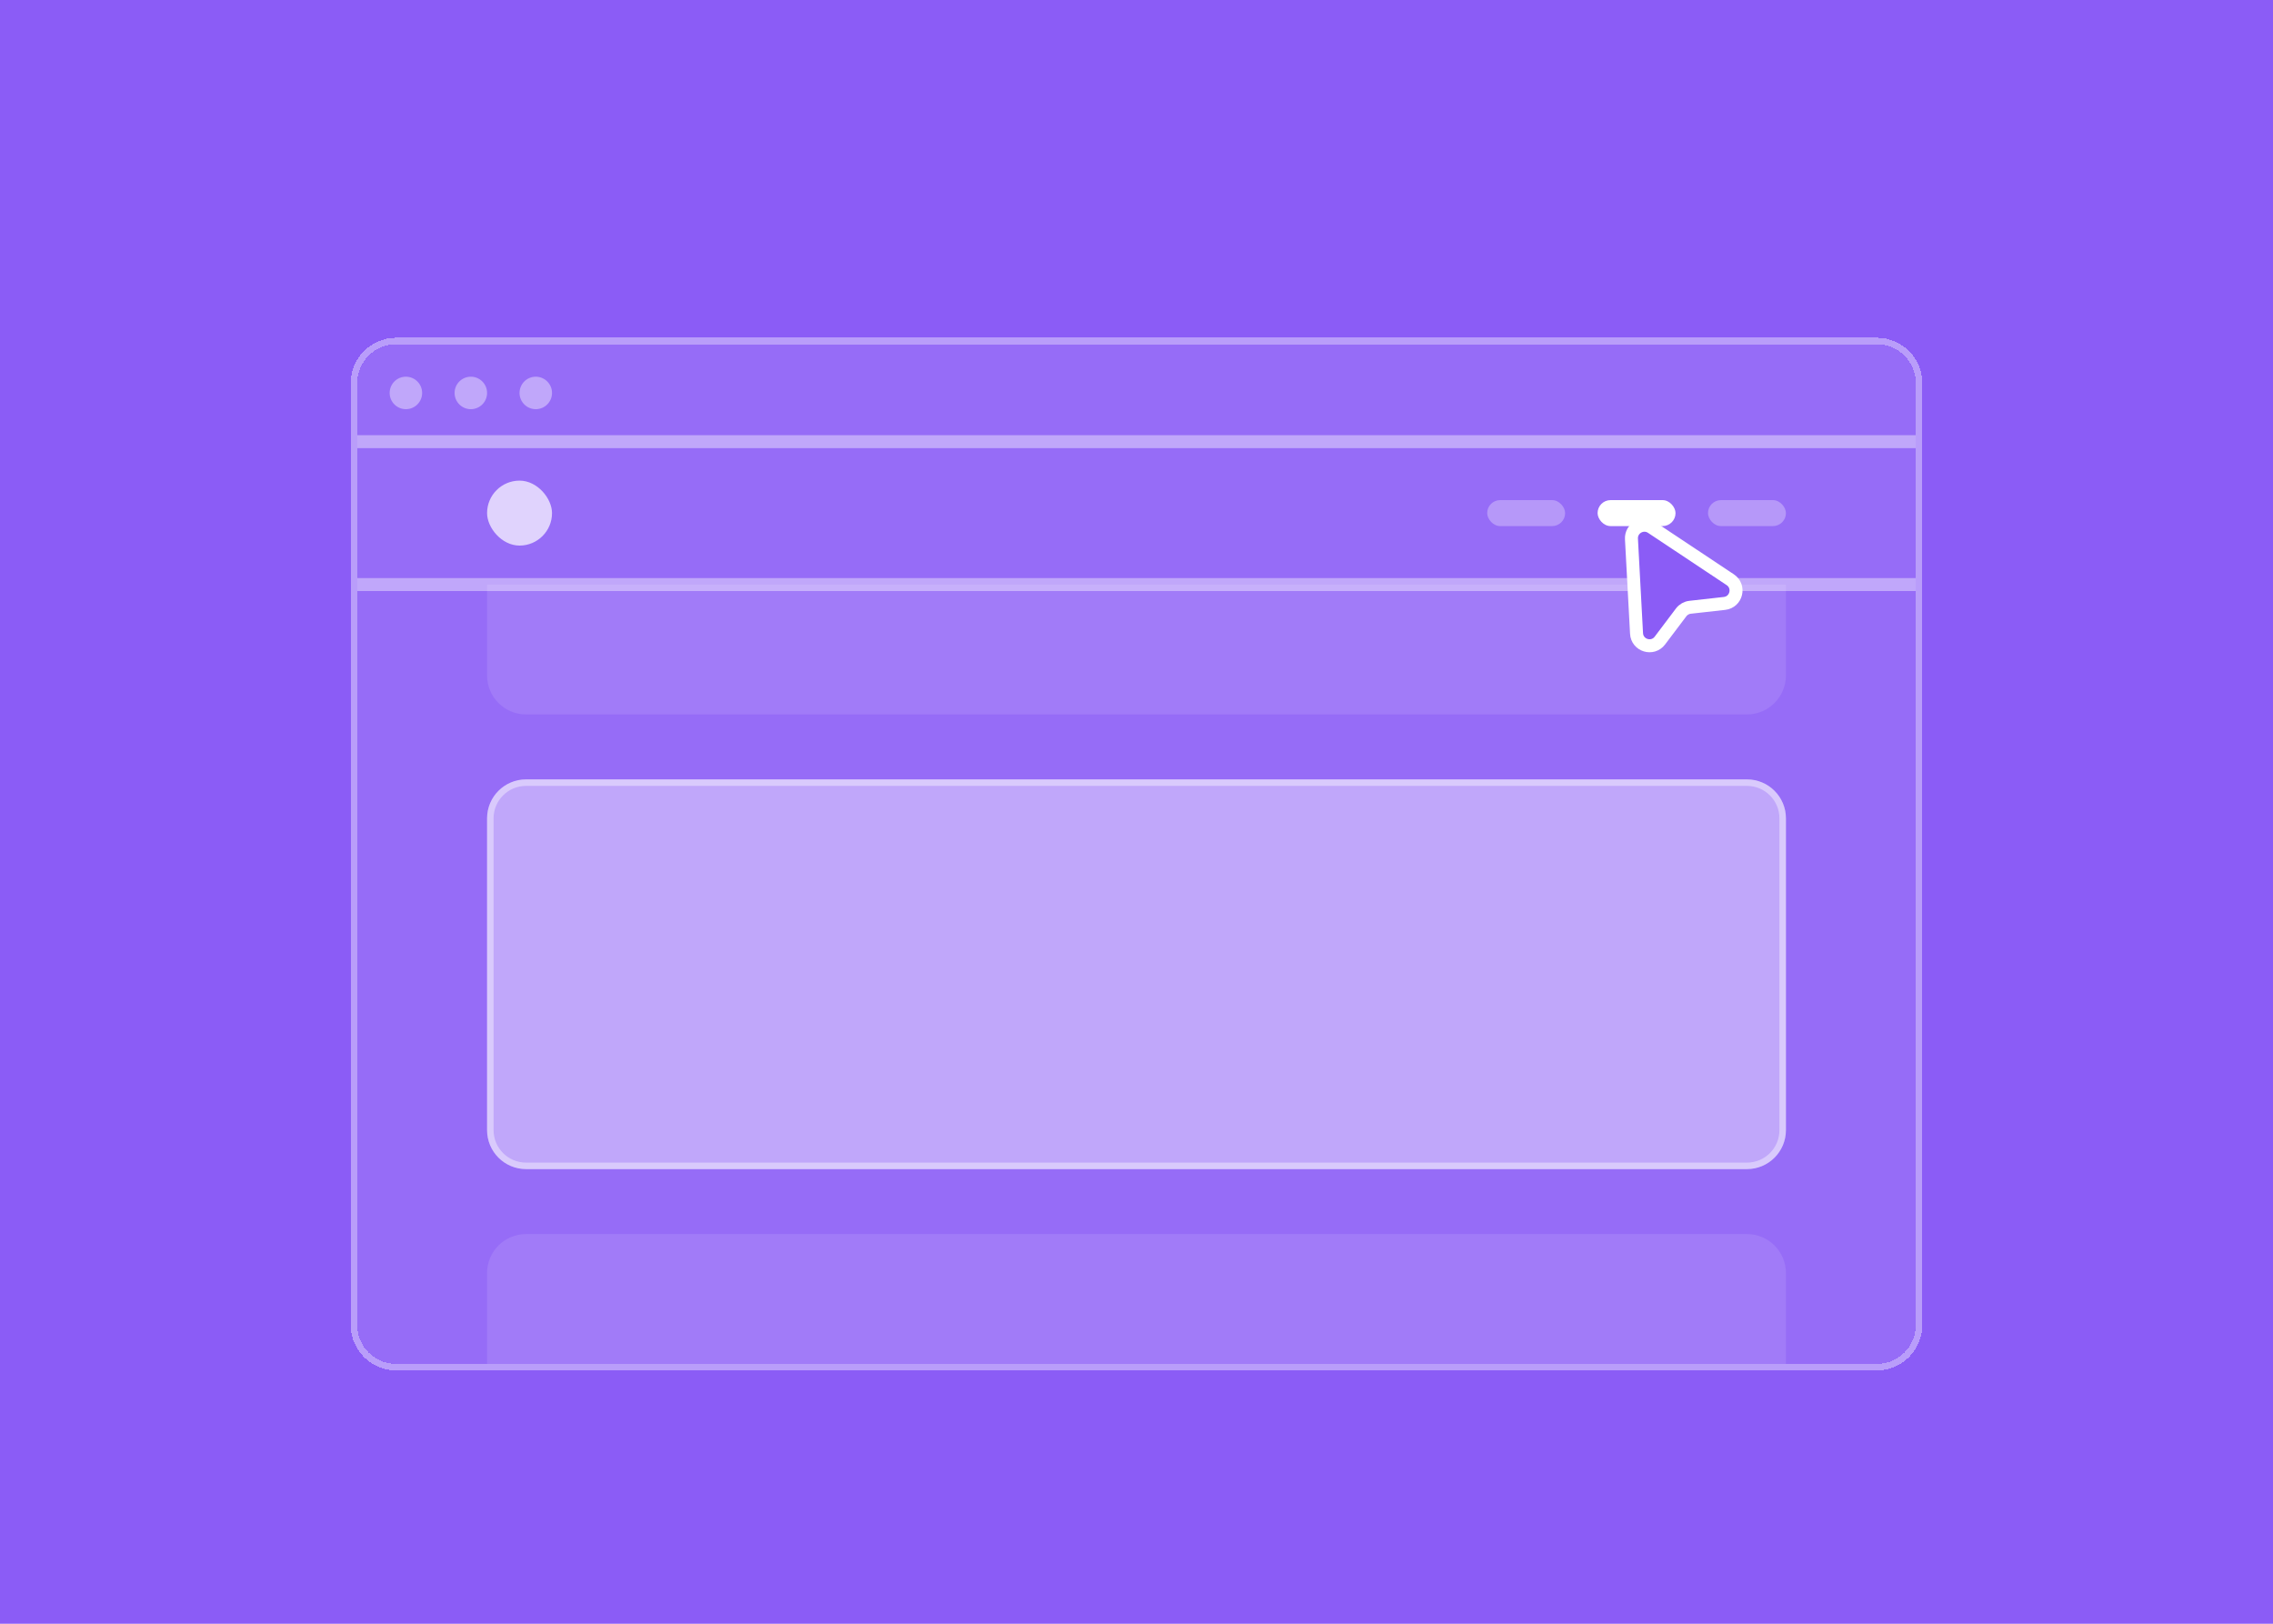 <svg width="350" height="250" viewBox="0 0 350 250" fill="none" xmlns="http://www.w3.org/2000/svg">
<rect width="350" height="250" fill="#8B5CF6"/>
<g filter="url(#filter0_d_125_71)">
<g clip-path="url(#clip0_125_71)">
<path d="M55 53C55 49.686 57.686 47 61 47H289C292.314 47 295 49.686 295 53V198C295 201.314 292.314 204 289 204H61C57.686 204 55 201.314 55 198V53Z" fill="white" fill-opacity="0.1" shape-rendering="crispEdges"/>
<circle cx="62.5" cy="54.5" r="2.5" fill="white" fill-opacity="0.4"/>
<circle cx="72.5" cy="54.5" r="2.5" fill="white" fill-opacity="0.4"/>
<circle cx="82.5" cy="54.5" r="2.5" fill="white" fill-opacity="0.4"/>
<path d="M75 84H275V98C275 101.314 272.314 104 269 104H81C77.686 104 75 101.314 75 98V84Z" fill="white" fill-opacity="0.1"/>
<path d="M75 120C75 116.686 77.686 114 81 114H269C272.314 114 275 116.686 275 120V168C275 171.314 272.314 174 269 174H81C77.686 174 75 171.314 75 168V120Z" fill="white" fill-opacity="0.4"/>
<path d="M75.5 120C75.5 116.962 77.962 114.5 81 114.5H269C272.038 114.5 274.5 116.962 274.5 120V168C274.5 171.038 272.038 173.5 269 173.5H81C77.962 173.5 75.5 171.038 75.5 168V120Z" stroke="white" stroke-opacity="0.4"/>
<path d="M75 204H275V190C275 186.686 272.314 184 269 184H81C77.686 184 75 186.686 75 190V204Z" fill="white" fill-opacity="0.1"/>
<rect x="75" y="68" width="10" height="10" rx="5" fill="white" fill-opacity="0.7"/>
<rect x="229" y="71" width="12" height="4" rx="2" fill="white" fill-opacity="0.3"/>
<rect x="246" y="71" width="12" height="4" rx="2" fill="white"/>
<rect x="263" y="71" width="12" height="4" rx="2" fill="white" fill-opacity="0.3"/>
<path d="M55 63H295V61H55V63ZM295 83H55V85H295V83Z" fill="white" fill-opacity="0.4" mask="url(#path-10-inside-1_125_71)"/>
</g>
<path d="M61 46.5C57.41 46.5 54.5 49.41 54.5 53V198C54.5 201.59 57.41 204.5 61 204.5H289C292.59 204.5 295.5 201.59 295.5 198V53C295.5 49.41 292.59 46.5 289 46.5H61Z" stroke="white" stroke-opacity="0.4" shape-rendering="crispEdges"/>
</g>
<g filter="url(#filter1_d_125_71)">
<path d="M251.996 91.53L251.214 76.979C251.126 75.336 252.948 74.295 254.318 75.206L266.423 83.254C267.978 84.288 267.394 86.7 265.538 86.907L260.243 87.499C259.697 87.56 259.2 87.843 258.868 88.282L255.59 92.627C254.466 94.116 252.096 93.392 251.996 91.53Z" fill="#8B5CF6"/>
<path d="M251.996 91.53L251.214 76.979C251.126 75.336 252.948 74.295 254.318 75.206L266.423 83.254C267.978 84.288 267.394 86.7 265.538 86.907L260.243 87.499C259.697 87.56 259.2 87.843 258.868 88.282L255.59 92.627C254.466 94.116 252.096 93.392 251.996 91.53Z" stroke="white" stroke-width="2"/>
</g>
<defs>
<filter id="filter0_d_125_71" x="42" y="40" width="266" height="183" filterUnits="userSpaceOnUse" color-interpolation-filters="sRGB">
<feFlood flood-opacity="0" result="BackgroundImageFix"/>
<feColorMatrix in="SourceAlpha" type="matrix" values="0 0 0 0 0 0 0 0 0 0 0 0 0 0 0 0 0 0 127 0" result="hardAlpha"/>
<feOffset dy="6"/>
<feGaussianBlur stdDeviation="6"/>
<feComposite in2="hardAlpha" operator="out"/>
<feColorMatrix type="matrix" values="0 0 0 0 0 0 0 0 0 0 0 0 0 0 0 0 0 0 0.03 0"/>
<feBlend mode="normal" in2="BackgroundImageFix" result="effect1_dropShadow_125_71"/>
<feBlend mode="normal" in="SourceGraphic" in2="effect1_dropShadow_125_71" result="shape"/>
</filter>
<filter id="filter1_d_125_71" x="238.211" y="67.866" width="42.108" height="44.561" filterUnits="userSpaceOnUse" color-interpolation-filters="sRGB">
<feFlood flood-opacity="0" result="BackgroundImageFix"/>
<feColorMatrix in="SourceAlpha" type="matrix" values="0 0 0 0 0 0 0 0 0 0 0 0 0 0 0 0 0 0 127 0" result="hardAlpha"/>
<feOffset dy="6"/>
<feGaussianBlur stdDeviation="6"/>
<feComposite in2="hardAlpha" operator="out"/>
<feColorMatrix type="matrix" values="0 0 0 0 0 0 0 0 0 0 0 0 0 0 0 0 0 0 0.03 0"/>
<feBlend mode="normal" in2="BackgroundImageFix" result="effect1_dropShadow_125_71"/>
<feBlend mode="normal" in="SourceGraphic" in2="effect1_dropShadow_125_71" result="shape"/>
</filter>
<clipPath id="clip0_125_71">
<path d="M55 53C55 49.686 57.686 47 61 47H289C292.314 47 295 49.686 295 53V198C295 201.314 292.314 204 289 204H61C57.686 204 55 201.314 55 198V53Z" fill="white"/>
</clipPath>
</defs>
</svg>
